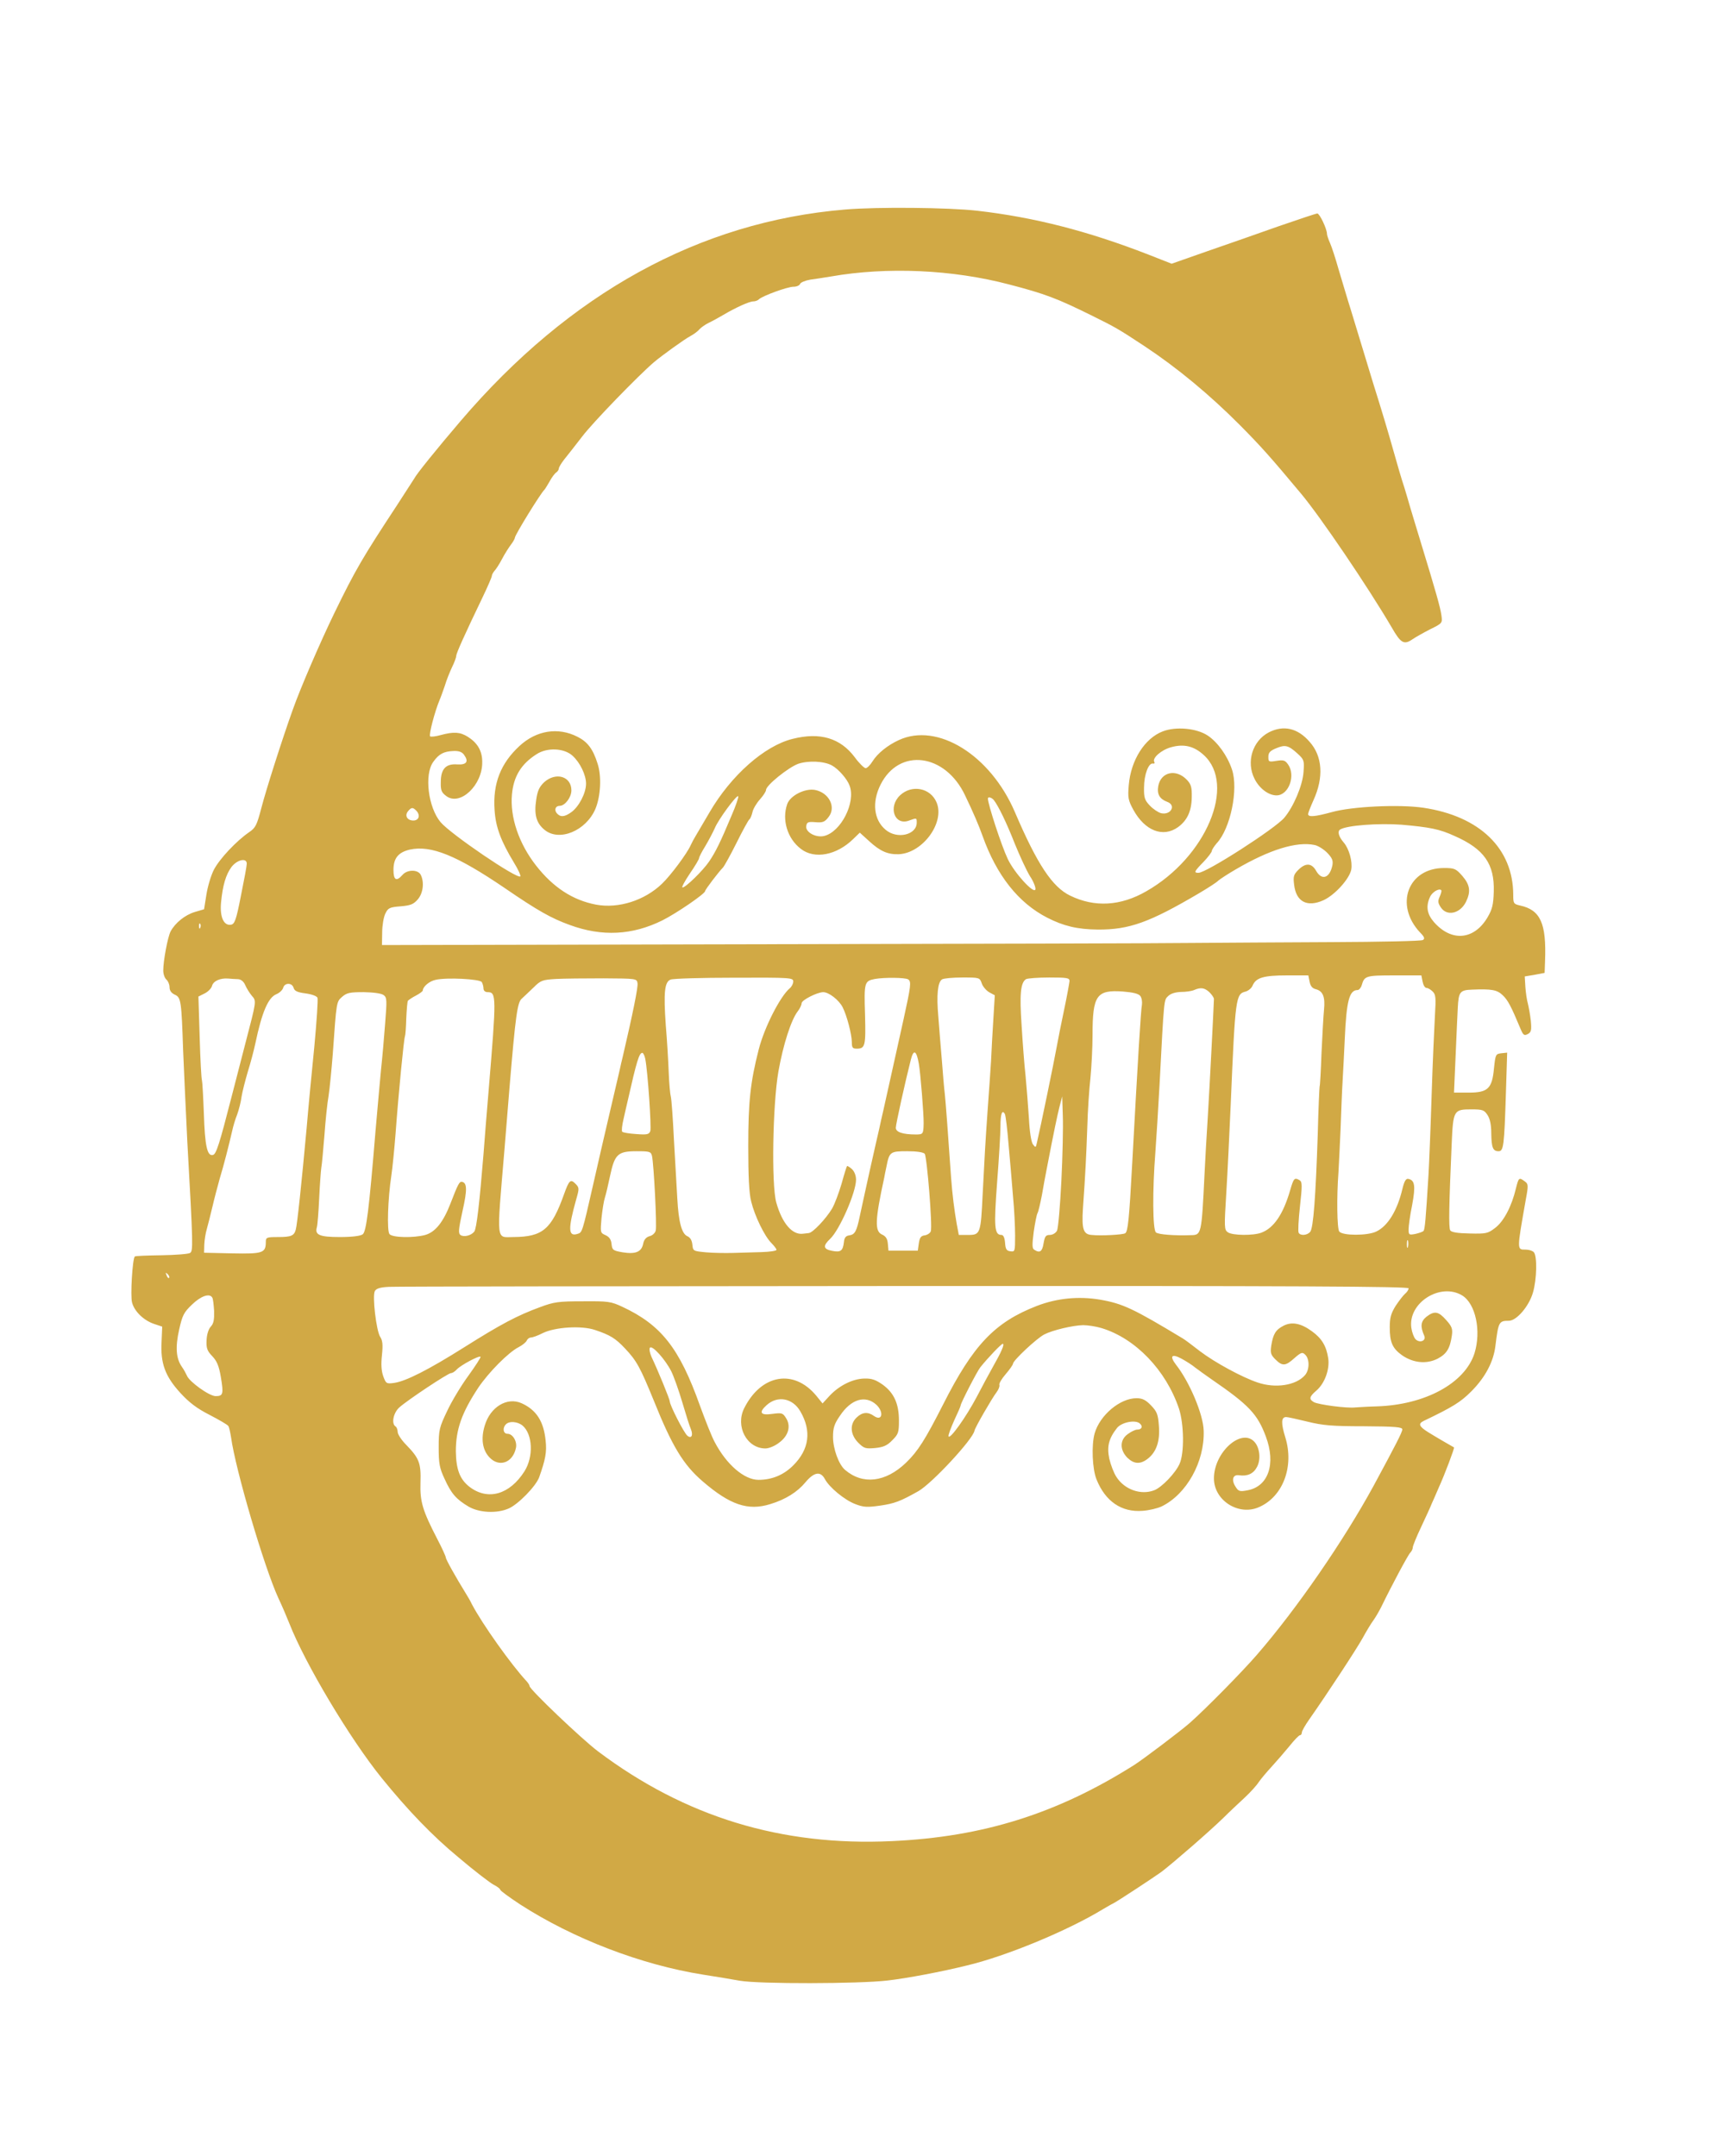<?xml version="1.0" encoding="utf-8"?>
<!-- Generator: Adobe Illustrator 26.0.2, SVG Export Plug-In . SVG Version: 6.00 Build 0)  -->
<svg version="1.1" id="Ebene_1" xmlns="http://www.w3.org/2000/svg" xmlns:xlink="http://www.w3.org/1999/xlink" x="0px" y="0px"
	 viewBox="0 0 828 1030" style="enable-background:new 0 0 828 1030;" xml:space="preserve">
<style type="text/css">
	.st0{fill:#D1A945;}
</style>
<g transform="translate(0,1030) scale(0.1,-0.1)">
	<path class="st0" d="M4038,9299c-696-58-1316-400-1837-1010c-117-137-212-255-221-274c-3-5-41-64-84-130c-163-248-198-307-299-515
		c-66-136-162-358-198-460c-51-142-128-384-150-469c-22-84-28-96-59-117c-61-42-141-127-168-179c-14-27-30-81-36-120l-11-69l-44-13
		c-47-14-94-52-116-93c-14-28-35-140-35-187c0-17,7-36,15-43s15-23,15-36c0-16,8-28,25-36c30-13,32-30,40-268c4-96,13-292,20-435
		c28-498,28-522,13-531c-7-5-69-10-137-11c-67-1-125-3-127-6c-11-10-22-189-13-220c11-42,55-85,105-102l39-13l-3-71
		c-6-104,17-166,89-245c43-47,80-75,141-106c46-24,86-47,89-53c4-5,9-30,13-54c21-154,158-620,226-768c18-38,41-92,52-120
		c76-194,290-552,442-740c125-154,242-276,367-379c74-63,150-121,167-130c18-9,32-20,32-24c0-5,43-36,96-71c253-163,577-288,874-335
		c58-9,137-22,175-29c94-16,568-15,705,1c95,11,259,42,380,72c189,45,483,167,650,269c19,11,41,24,48,27c19,9,201,129,231,151
		c60,46,228,192,296,258c28,28,74,71,101,96s58,59,68,75c11,16,39,49,62,74s61,69,84,97c23,29,46,53,51,53s9,6,9,13s16,35,35,62
		c89,127,226,336,256,390c18,33,41,71,51,84c10,14,27,43,38,65c48,99,127,247,138,258c7,7,12,18,12,25s18,52,41,100
		c23,49,45,97,49,108c5,11,21,47,35,80c27,59,76,189,72,190c-15,8-92,53-124,73c-43,27-48,40-22,53c140,67,177,90,228,141
		c67,67,107,142,116,219c14,114,17,119,64,119c37,0,96,69,115,134c19,64,21,177,4,194c-7,7-24,12-39,12c-42,0-42-5,1,239
		c13,69,12,75-5,87c-27,20-29,19-42-33c-20-85-58-158-99-189c-35-27-43-29-122-27c-58,1-88,6-93,15c-8,12-6,118,7,416
		c7,158,10,162,94,162c54,0,61-3,77-27c12-18,18-47,18-88c1-68,8-85,35-85c24,0,27,26,35,278l6,193l-28-3c-27-3-28-6-35-72
		c-9-97-29-116-121-116h-70l8,183c4,100,9,200,10,222c4,76,10,85,68,87c95,4,120-1,147-27c24-23,39-50,86-163c12-28,17-31,34-22
		c16,9,18,18,14,63c-3,28-10,66-14,82c-5,17-10,52-12,80l-3,50l48,8l47,9l2,57c7,180-22,244-120,265c-30,7-32,10-32,50
		c0,222-160,377-430,417c-116,17-342,6-437-21c-81-22-113-25-113-9c0,5,12,36,26,67c49,108,43,209-19,278c-57,66-125,81-195,45
		c-78-41-109-141-68-222c23-46,67-79,105-79c58,0,93,95,55,148c-14,20-22,22-55,17c-37-6-39-5-39,19c0,20,8,29,37,41
		c43,18,58,15,102-25c32-29,33-34,29-88c-4-64-48-167-92-219s-372-263-410-263c-23,0-21,6,24,52c22,23,40,47,40,53c0,5,11,22,23,36
		c66,70,105,259,73,353c-22,66-69,131-116,162c-53,35-151,44-214,20c-87-33-153-138-163-257c-5-60-3-72,22-118
		c55-100,141-134,213-83c44,32,65,76,66,143c1,47-3,62-23,83c-51,54-124,39-137-29c-7-39,6-62,43-76c44-16,17-65-30-54
		c-14,4-38,20-53,36c-25,26-29,38-28,87c0,61,22,119,43,114c7-1,9,2,6,8c-11,18,33,57,80,70c61,17,109,6,156-37
		c157-142,12-488-274-651c-123-71-247-78-364-21c-85,41-157,149-264,399c-117,273-370,430-555,344c-54-25-101-63-125-101
		c-11-18-26-33-33-33s-31,23-52,52c-69,92-166,121-297,88c-134-33-294-174-397-351c-30-51-60-102-67-114c-7-11-17-30-23-43
		c-17-39-96-145-137-184c-83-80-208-120-315-100c-111,21-205,82-287,187s-125,231-115,340c8,86,44,145,118,192c51,33,132,29,172-8
		c36-33,64-92,64-133c0-45-34-110-70-136c-33-24-53-25-70-5c-13,16-6,35,14,35c25,0,56,40,56,74c0,67-74,89-130,39
		c-23-22-32-41-38-83c-11-71,0-112,39-144c70-59,199-6,244,100c25,61,30,156,10,216c-22,70-48,104-96,128c-92,47-196,31-277-44
		c-90-83-128-180-119-306c5-81,30-148,93-252c20-32,33-62,30-65c-14-15-333,202-381,259c-59,70-79,227-35,288c27,38,50,50,96,52
		c26,1,41-4,51-18c24-33,12-49-33-46c-54,4-78-22-78-85c-1-38,3-49,26-66c66-50,174,52,172,163c0,53-23,91-69,120
		c-37,23-67,25-130,8c-24-7-47-9-50-6c-7,7,22,118,45,173c5,11,16,42,25,68c8,27,24,67,35,90c11,22,20,47,20,54c0,12,39,99,126,280
		c24,50,44,96,44,102c0,5,6,16,12,23c7,7,24,33,37,58s33,56,43,69s18,28,18,32c0,13,124,214,141,229c3,3,14,21,25,40
		c10,19,25,39,32,43c6,4,12,13,12,19c0,5,11,24,25,42c14,17,53,67,87,111c50,66,266,289,343,355c42,35,145,109,173,124
		c15,8,35,22,43,32c8,9,28,23,44,31c17,8,48,25,70,38c59,35,125,65,144,65c9,0,21,4,27,10c16,16,136,60,165,60c15,0,29,6,32,14
		c3,7,25,16,49,20c23,3,68,10,98,15c268,47,582,33,851-38c173-45,230-67,394-148c117-58,126-63,255-148c154-102,310-231,456-378
		c98-99,143-149,289-324c94-112,322-449,434-640c44-77,59-85,100-57c13,9,50,30,83,47c59,29,60,30,55,66c-5,38-27,115-96,341
		c-23,74-46,153-53,175c-6,22-19,65-28,95c-17,52-26,83-72,245c-11,39-33,111-48,160c-16,50-44,142-63,205s-51,167-70,230
		c-20,63-47,156-62,205c-14,50-32,105-40,123s-15,38-15,45c0,23-35,97-46,97c-6,0-89-28-185-61c-96-34-250-88-343-120l-168-59
		l-112,44c-288,112-545,178-816,209C4532,9309,4190,9312,4038,9299z M3975,6643c31-17,73-65,84-96c31-80-41-222-122-241
		c-39-9-89,18-85,47c3,19,8,22,44,19c35-3,45,1,63,25c37,47,2,116-65,129c-48,9-119-27-133-68c-26-75,1-165,66-214
		c65-50,170-30,249,47l32,31l44-40c53-49,90-65,143-63c114,6,220,151,180,247c-29,70-118,87-174,35c-60-56-27-148,43-121
		c36,13,36,13,36-10c0-59-94-81-149-34c-56,47-66,131-24,215c89,178,309,150,404-51c39-81,66-144,84-195c67-187,170-318,308-389
		c78-40,144-56,242-57c150-1,247,34,483,173c44,26,86,53,93,61c8,7,46,32,84,54c161,94,290,134,376,116c16-3,43-20,60-37
		c24-25,29-37,25-60c-13-62-51-74-78-26c-21,37-50,39-85,4c-22-22-25-32-20-70c9-82,62-110,140-75c55,25,124,102,133,146
		c7,38-10,100-36,130c-24,28-31,53-17,62c32,20,183,31,293,23c136-12,182-21,254-54c141-62,191-134,187-266c-2-62-7-84-30-123
		c-64-108-172-118-256-22c-33,38-39,75-19,119c10,24,44,44,54,33c3-2-1-16-7-30c-10-22-9-31,5-52c29-44,92-30,120,26
		c24,49,20,81-17,124c-31,35-37,38-88,38c-172,0-237-176-115-307c22-22,25-31,14-37c-7-5-204-9-438-10s-535-3-670-4
		c-135-2-1059-4-2055-6l-1810-4l1,60c0,33,7,74,15,90c13,27,20,31,73,35c48,4,62,10,82,33c26,30,32,83,14,118c-14,26-65,25-87-1
		c-29-33-43-25-43,24c0,56,23,84,78,97c101,22,223-27,454-184c159-109,222-144,310-176c155-57,300-49,443,22c66,33,204,127,204,140
		c1,8,65,92,85,112c6,6,35,58,65,118c29,59,57,109,61,112c5,3,11,18,15,34c3,16,19,43,36,62c16,18,29,38,29,45c0,22,107,108,154,125
		C3862,6667,3937,6664,3975,6643z M3495,6403c-54-129-76-173-107-219c-30-44-112-124-127-124c-6,0,10,29,34,65c25,36,45,70,45,75
		s13,31,30,58c16,27,36,65,45,85c17,42,105,161,112,153C3530,6493,3516,6451,3495,6403z M4748,6478c22-28,61-108,101-210
		c24-59,56-128,72-154c17-25,28-54,26-63c-6-25-101,79-132,145c-30,63-95,262-95,289C4720,6495,4738,6490,4748,6478z M1988,6428
		c22-22,14-48-13-48c-30,0-43,24-25,45C1965,6443,1972,6444,1988,6428z M1179,6173c0-10-13-79-28-153c-23-118-30-135-48-138
		c-34-5-53,37-47,105c8,84,23,134,50,171C1134,6194,1180,6203,1179,6173z M957,5868c-3-8-6-5-6,6c-1,11,2,17,5,13
		C959,5884,960,5875,957,5868z M6257,5610c4-21,13-32,30-36c34-9,45-37,39-97c-3-29-8-122-12-207c-3-85-7-157-9-160
		c-1-3-6-106-9-230c-10-299-21-447-36-465c-14-17-46-20-55-5c-4,6-1,62,6,126c11,99,11,117-1,125c-25,15-29,11-46-48
		c-33-114-78-180-137-202c-39-15-139-14-161,2c-17,12-17,25-7,187c6,96,15,285,21,420c22,519,24,531,72,543c13,4,28,16,33,29
		c16,37,52,48,163,48h103L6257,5610z M6797,5610c3-16,11-30,19-30c7,0,20-8,29-17c15-14,16-31,11-112c-3-53-11-226-16-386
		c-5-159-12-330-15-380c-13-210-17-260-24-266c-3-4-21-10-38-14c-31-6-33-5-33,22c0,15,7,68,17,116c17,92,13,119-19,125
		c-11,2-19-12-28-50c-25-104-70-176-125-202c-42-20-159-20-176,0c-11,13-13,166-4,284c2,30,6,123,10,205c3,83,7,188,10,235
		s7,135,10,195c8,184,22,235,61,235c7,0,16,10,20,23c13,45,20,47,155,47h130L6797,5610z M1138,5622c14-1,27-12,34-29
		c7-16,21-38,31-50c23-26,23-22-32-233c-22-85-50-193-62-240c-61-238-76-285-92-288c-27-6-38,42-43,198c-3,80-7,151-9,158
		c-3,7-8,100-11,207l-6,194l30,15c16,8,32,24,35,36c6,23,39,38,77,35C1104,5624,1125,5622,1138,5622z M2302,5608c4-7,8-21,8-30
		c0-11,8-18,20-18c42,0,42-20,5-465c-9-104-20-244-25-310c-19-233-33-355-44-369c-15-19-48-27-65-17c-12,8-11,25,9,116
		c23,102,22,135-4,139c-11,1-18-11-53-102s-73-138-121-152c-56-15-157-13-171,4c-13,15-8,170,9,281c5,33,14,123,20,200
		c14,191,40,457,45,465c2,4,5,41,6,83c2,43,5,81,8,86c4,4,21,16,39,25c17,9,32,20,32,24c1,19,32,45,62,51
		C2135,5631,2292,5623,2302,5608z M3046,5602c3-18-22-142-71-352c-4-14-10-43-15-65s-27-116-49-210c-22-93-56-242-76-330
		c-54-237-53-233-76-240c-44-14-46,22-6,165c15,52,15,56-4,75c-23,23-30,17-54-50c-60-168-102-204-241-205c-85,0-82-36-44,415
		c5,61,16,193,24,295c29,348,38,412,59,429c10,9,35,33,56,53c34,34,42,37,107,41c38,2,141,3,228,3C3041,5625,3043,5625,3046,5602z
		 M3790,5611c0-10-7-24-16-32c-46-38-122-187-149-293c-40-156-50-252-50-461c0-145,4-227,14-265c17-70,64-166,96-198
		c14-14,25-29,25-33c0-5-33-10-72-11c-40-1-102-3-138-4s-93,0-127,3c-61,6-62,6-65,37c-2,20-10,34-24,40c-27,12-42,68-48,181
		c-3,50-10,175-16,279c-5,105-12,198-15,207c-3,10-8,62-10,116s-8,155-14,225c-11,156-6,207,23,218c12,5,148,9,304,9
		C3778,5630,3790,5629,3790,5611z M4339,5621c16-10,13-32-22-191c-8-36-31-139-51-230s-41-184-46-207c-6-24-14-62-19-85
		c-6-24-26-115-46-203c-19-88-41-185-47-215c-15-72-23-88-50-92c-17-2-24-11-26-33c-5-41-15-49-56-41c-43,8-45,24-10,57
		c45,42,124,222,124,283c0,20-8,40-20,51c-11,10-22,16-23,14c-2-2-14-40-26-84c-13-44-33-98-46-120c-29-48-92-115-111-116
		c-8-1-20-2-26-3c-52-8-101,49-129,149c-24,85-17,469,10,625c23,130,61,248,93,289c10,13,18,30,18,38c0,15,73,52,103,53
		c27,0,75-37,93-72c20-39,44-130,44-168c0-25,4-30,23-30c41,0,44,13,40,163c-5,154-3,160,47,170C4226,5631,4325,5630,4339,5621z
		 M4691,5601c5-15,22-34,36-42l26-14l-7-115c-4-63-9-153-11-200c-3-47-10-150-16-230c-12-173-14-210-24-405c-9-189-11-195-69-195
		h-45l-10,53c-11,62-21,140-27,222c-13,191-26,365-30,400c-3,22-9,94-14,160c-6,66-13,161-17,210c-9,101-3,163,18,176c8,5,51,9,97,9
		C4680,5630,4681,5630,4691,5601z M5110,5613c-1-10-12-72-26-138s-29-142-34-170c-14-78-79-393-96-465c-5-23-6-24-19-7
		c-8,11-16,62-19,125c-4,59-11,150-16,202c-6,52-14,161-19,242c-10,148-5,203,21,220c7,4,57,8,111,8C5099,5630,5110,5628,5110,5613z
		 M1403,5580c4-14,17-21,57-26c30-4,54-13,57-21s-4-112-15-231c-12-119-29-296-37-392c-24-261-45-462-52-485c-8-29-22-35-85-35
		c-54,0-58-2-58-23c0-53-14-58-160-55l-135,3l1,38c1,22,6,55,12,75c6,21,18,69,27,107c9,39,25,99,35,135c19,62,43,156,60,230
		c4,19,14,53,23,75c8,22,18,60,21,85c4,25,18,79,30,120c13,41,29,102,36,135c31,148,61,219,100,235c15,6,30,20,33,31
		C1360,5606,1396,5606,1403,5580z M5778,5560c12-12,22-26,22-33c-2-58-21-426-29-557c-6-91-13-217-16-280c-14-288-15-290-64-291
		c-78-3-157,3-168,13c-16,13-17,201-3,380c5,68,14,213,20,323c22,423,21,406,41,426c12,12,34,19,62,20c23,0,51,4,62,9
		C5737,5584,5755,5581,5778,5560z M5448,5542c7-9,10-28,8-42c-5-23-20-270-46-750c-15-278-21-334-34-342c-10-7-117-13-161-8
		c-39,3-47,28-41,125c12,168,16,254,21,392c2,76,9,181,15,233c5,52,10,145,10,205c0,190,19,217,145,208
		C5413,5559,5439,5553,5448,5542z M1833,5546c16-12,16-24,7-137c-5-68-14-169-20-224c-5-55-17-185-26-290c-31-377-44-479-61-492
		c-11-8-51-13-109-13c-97,0-121,10-110,47c3,10,8,72,11,138s8,131,10,145c3,14,9,84,15,155c5,72,14,157,20,190c5,33,14,123,20,200
		c18,253,17,248,45,273c22,19,37,22,103,22C1786,5559,1822,5554,1833,5546z M4390,5218c8-44,24-245,23-285c-1-51-3-53-37-53
		c-62,0-96,11-96,32c0,17,45,220,72,326C4365,5289,4379,5282,4390,5218z M3083,5241c12-60,30-328,24-345c-6-16-16-18-67-14
		c-33,2-63,7-67,11s-1,31,6,60c6,28,16,70,21,92c42,186,54,225,69,225C3073,5270,3080,5257,3083,5241z M5071,4657
		c-6-119-15-226-21-237s-21-20-34-20c-20,0-24-7-30-40c-6-39-18-48-44-31c-11,6-11,23-3,86c6,42,14,82,18,89c4,6,13,45,21,86
		c7,41,17,95,22,120c38,198,50,252,61,298l14,54l3-94C5080,4917,5077,4777,5071,4657z M4819,4830c7-74,16-185,21-246
		c6-60,10-145,10-188c0-75-1-77-22-74c-19,2-24,10-26,41c-2,24-8,37-17,37c-34,0-37,36-21,251c9,115,16,235,16,267c0,60,8,83,21,60
		C4805,4971,4813,4904,4819,4830z M3115,4778c9-40,24-335,18-357c-3-12-16-24-30-27c-16-5-26-16-30-36c-8-39-36-51-98-41
		c-46,8-50,11-53,39c-2,22-11,35-29,43c-25,11-25,13-19,82c4,38,11,82,16,97s16,62,25,105c22,103,37,117,127,117
		C3104,4800,3110,4798,3115,4778z M4418,4788c11-15,38-348,29-371c-3-8-16-17-29-19c-18-2-24-11-28-38l-5-35h-70h-70l-3,33
		c-2,24-10,36-28,44c-35,16-34,67,11,273c1,6,5,28,10,50c14,72,18,75,99,75C4381,4800,4411,4795,4418,4788z M6727,4343
		c-3-10-5-4-5,12c0,17,2,24,5,18C6729,4366,6729,4352,6727,4343z M808,4195c-3-3-9,2-12,12c-6,14-5,15,5,6
		C808,4206,811,4198,808,4195z M6730,4145c0-7-8-19-17-26c-9-8-29-34-45-58c-22-36-28-56-28-102c0-72,13-101,59-134
		c54-37,117-43,170-16c43,23,59,48,68,112c4,30,0,42-27,72c-37,42-56,46-95,16c-27-22-30-46-10-91c10-24-22-36-42-16
		c-8,9-17,33-20,55c-16,119,139,217,243,154c64-39,92-169,59-276c-46-144-237-247-468-254c-40-1-85-4-101-5c-40-5-175,13-198,25
		c-25,14-23,26,11,55c40,34,65,102,57,155c-9,59-31,95-78,129c-52,38-96,47-136,26c-37-19-49-39-58-94c-5-35-3-44,19-66
		c34-34,49-33,92,6c32,28,38,29,51,16c22-21,21-74-2-99c-43-48-140-63-225-34c-75,25-205,96-275,149c-36,28-73,56-82,61
		c-237,143-287,167-397,186c-101,17-205,7-301-30c-201-78-304-186-448-471c-85-167-120-223-177-278c-98-94-207-107-292-34
		c-30,26-57,101-57,157c0,43,6,62,33,101c53,80,122,101,175,52c36-35,27-80-12-53c-29,21-56,19-83-7c-34-32-31-81,7-120
		c28-28,35-30,81-26c40,4,58,12,82,37c29,29,32,37,32,94c0,81-24,133-78,172c-33,23-52,30-87,29c-56-1-121-34-166-82l-34-37l-30,37
		c-107,129-262,103-344-59c-44-87,12-193,101-193c17,0,46,12,66,28c45,33,57,80,32,118c-15,24-20,25-66,19c-56-8-65,7-26,42
		c52,47,124,34,161-30c54-93,43-181-34-258c-46-46-102-69-166-69c-68,0-153,73-209,180c-14,25-45,104-71,175
		c-98,275-185,385-371,472c-54,25-67,27-188,26c-117,0-138-3-205-28c-109-40-188-82-361-191s-280-163-336-171c-37-5-39-3-52,32
		c-9,26-11,57-6,102c5,49,3,69-9,87c-18,29-38,194-25,218c7,12,25,18,67,20c31,2,1140,3,2465,4C6213,4157,6730,4154,6730,4145z
		 M1014,4101c4-5,7-34,9-64c1-42-2-60-16-75c-11-12-19-38-20-65c-2-38,3-51,27-76c22-23,32-46,41-99c14-83,11-92-25-92
		c-30,0-126,69-137,98c-4,9-14,28-24,42c-28,40-32,94-13,178c15,67,22,82,61,119C959,4108,1001,4123,1014,4101z M5263,3955
		c162-49,308-201,370-385c24-74,26-211,3-263c-19-44-86-114-122-127c-63-24-141,3-180,64c-12,18-27,57-34,87c-12,58-3,96,37,147
		c22,27,86,40,108,22c17-14,11-30-12-30c-8,0-28-9-44-21c-39-27-40-75-3-113c32-31,62-33,98-5c41,32,59,84,53,157c-4,55-9,68-38,98
		c-25,26-41,34-69,34c-79,0-175-81-200-168c-16-57-11-171,9-220c42-105,120-158,220-150c31,2,72,12,91,21c119,58,206,213,201,362
		c-2,78-68,234-133,316c-31,41-20,53,27,28c22-12,52-31,66-43c15-11,50-37,78-56c179-123,219-166,259-273c49-131,12-239-88-257
		c-36-7-43-5-56,16c-22,33-14,60,15,56c41-6,70,7,87,40c19,36,13,91-12,119c-62,69-194-49-194-174c0-106,119-181,216-137
		c114,50,168,194,125,333c-21,68-20,97,4,97c8,0,53-10,102-22c73-18,118-22,270-22c151-1,183-4,183-15c0-13-31-73-138-271
		c-143-262-366-586-556-805c-68-79-244-258-321-326c-43-38-223-174-267-202c-368-232-721-343-1157-363c-528-25-988,116-1404,429
		c-78,59-327,296-327,312c0,5-7,15-15,24c-71,76-210,271-260,366c-8,17-21,39-28,50c-50,81-97,165-97,174c0,5-18,45-40,87
		c-71,137-84,180-81,271c3,93-6,116-68,180c-23,23-41,51-41,62s-5,23-10,26c-21,13-11,65,18,91c39,35,233,164,247,164
		c7,0,19,8,28,18c19,20,106,67,113,60c2-3-24-43-57-89c-34-46-80-122-102-169c-38-80-41-90-41-175c0-77,4-99,28-150
		c32-71,56-98,115-133c50-29,134-34,191-9c45,19,130,106,146,149c30,85,37,120,31,175c-9,92-44,147-115,179c-69,31-150-18-176-107
		c-19-62-11-116,22-151c46-50,112-27,127,44c7,31-15,68-40,68c-21,0-25,28-8,45c16,17,56,14,80-6c48-41,53-148,9-218
		c-71-112-175-141-262-75c-47,36-65,84-66,171c0,104,28,183,107,303c50,74,144,169,193,194c18,9,36,24,39,32c3,7,12,14,20,14
		c7,0,33,9,56,21c59,29,186,37,250,15c72-24,98-40,143-88c56-59,73-91,138-250c87-217,141-306,233-385c131-113,217-142,323-109
		c73,22,130,58,168,104c41,49,72,55,93,16c21-40,95-101,146-120c39-15,56-16,119-7c68,10,95,20,182,69c65,37,261,248,268,289
		c2,14,83,154,105,183c10,13,16,29,14,35c-3,7,11,30,30,52s35,45,35,50c0,15,114,122,150,140c39,20,135,43,185,44
		C5197,3969,5237,3963,5263,3955z M4787,3853c-6-16-26-53-43-83s-52-95-78-145c-51-96-128-204-134-187c-2,6,11,40,27,76
		c17,36,31,68,31,72c0,10,79,164,94,182c35,44,100,112,107,112C4796,3880,4794,3868,4787,3853z M3207,3749c12-24,36-91,53-149
		s35-115,41-128c12-30,2-47-17-31c-16,13-84,146-84,164c0,10-56,147-87,212c-8,18-12,37-8,44C3115,3876,3178,3806,3207,3749z"/>
</g>
</svg>
